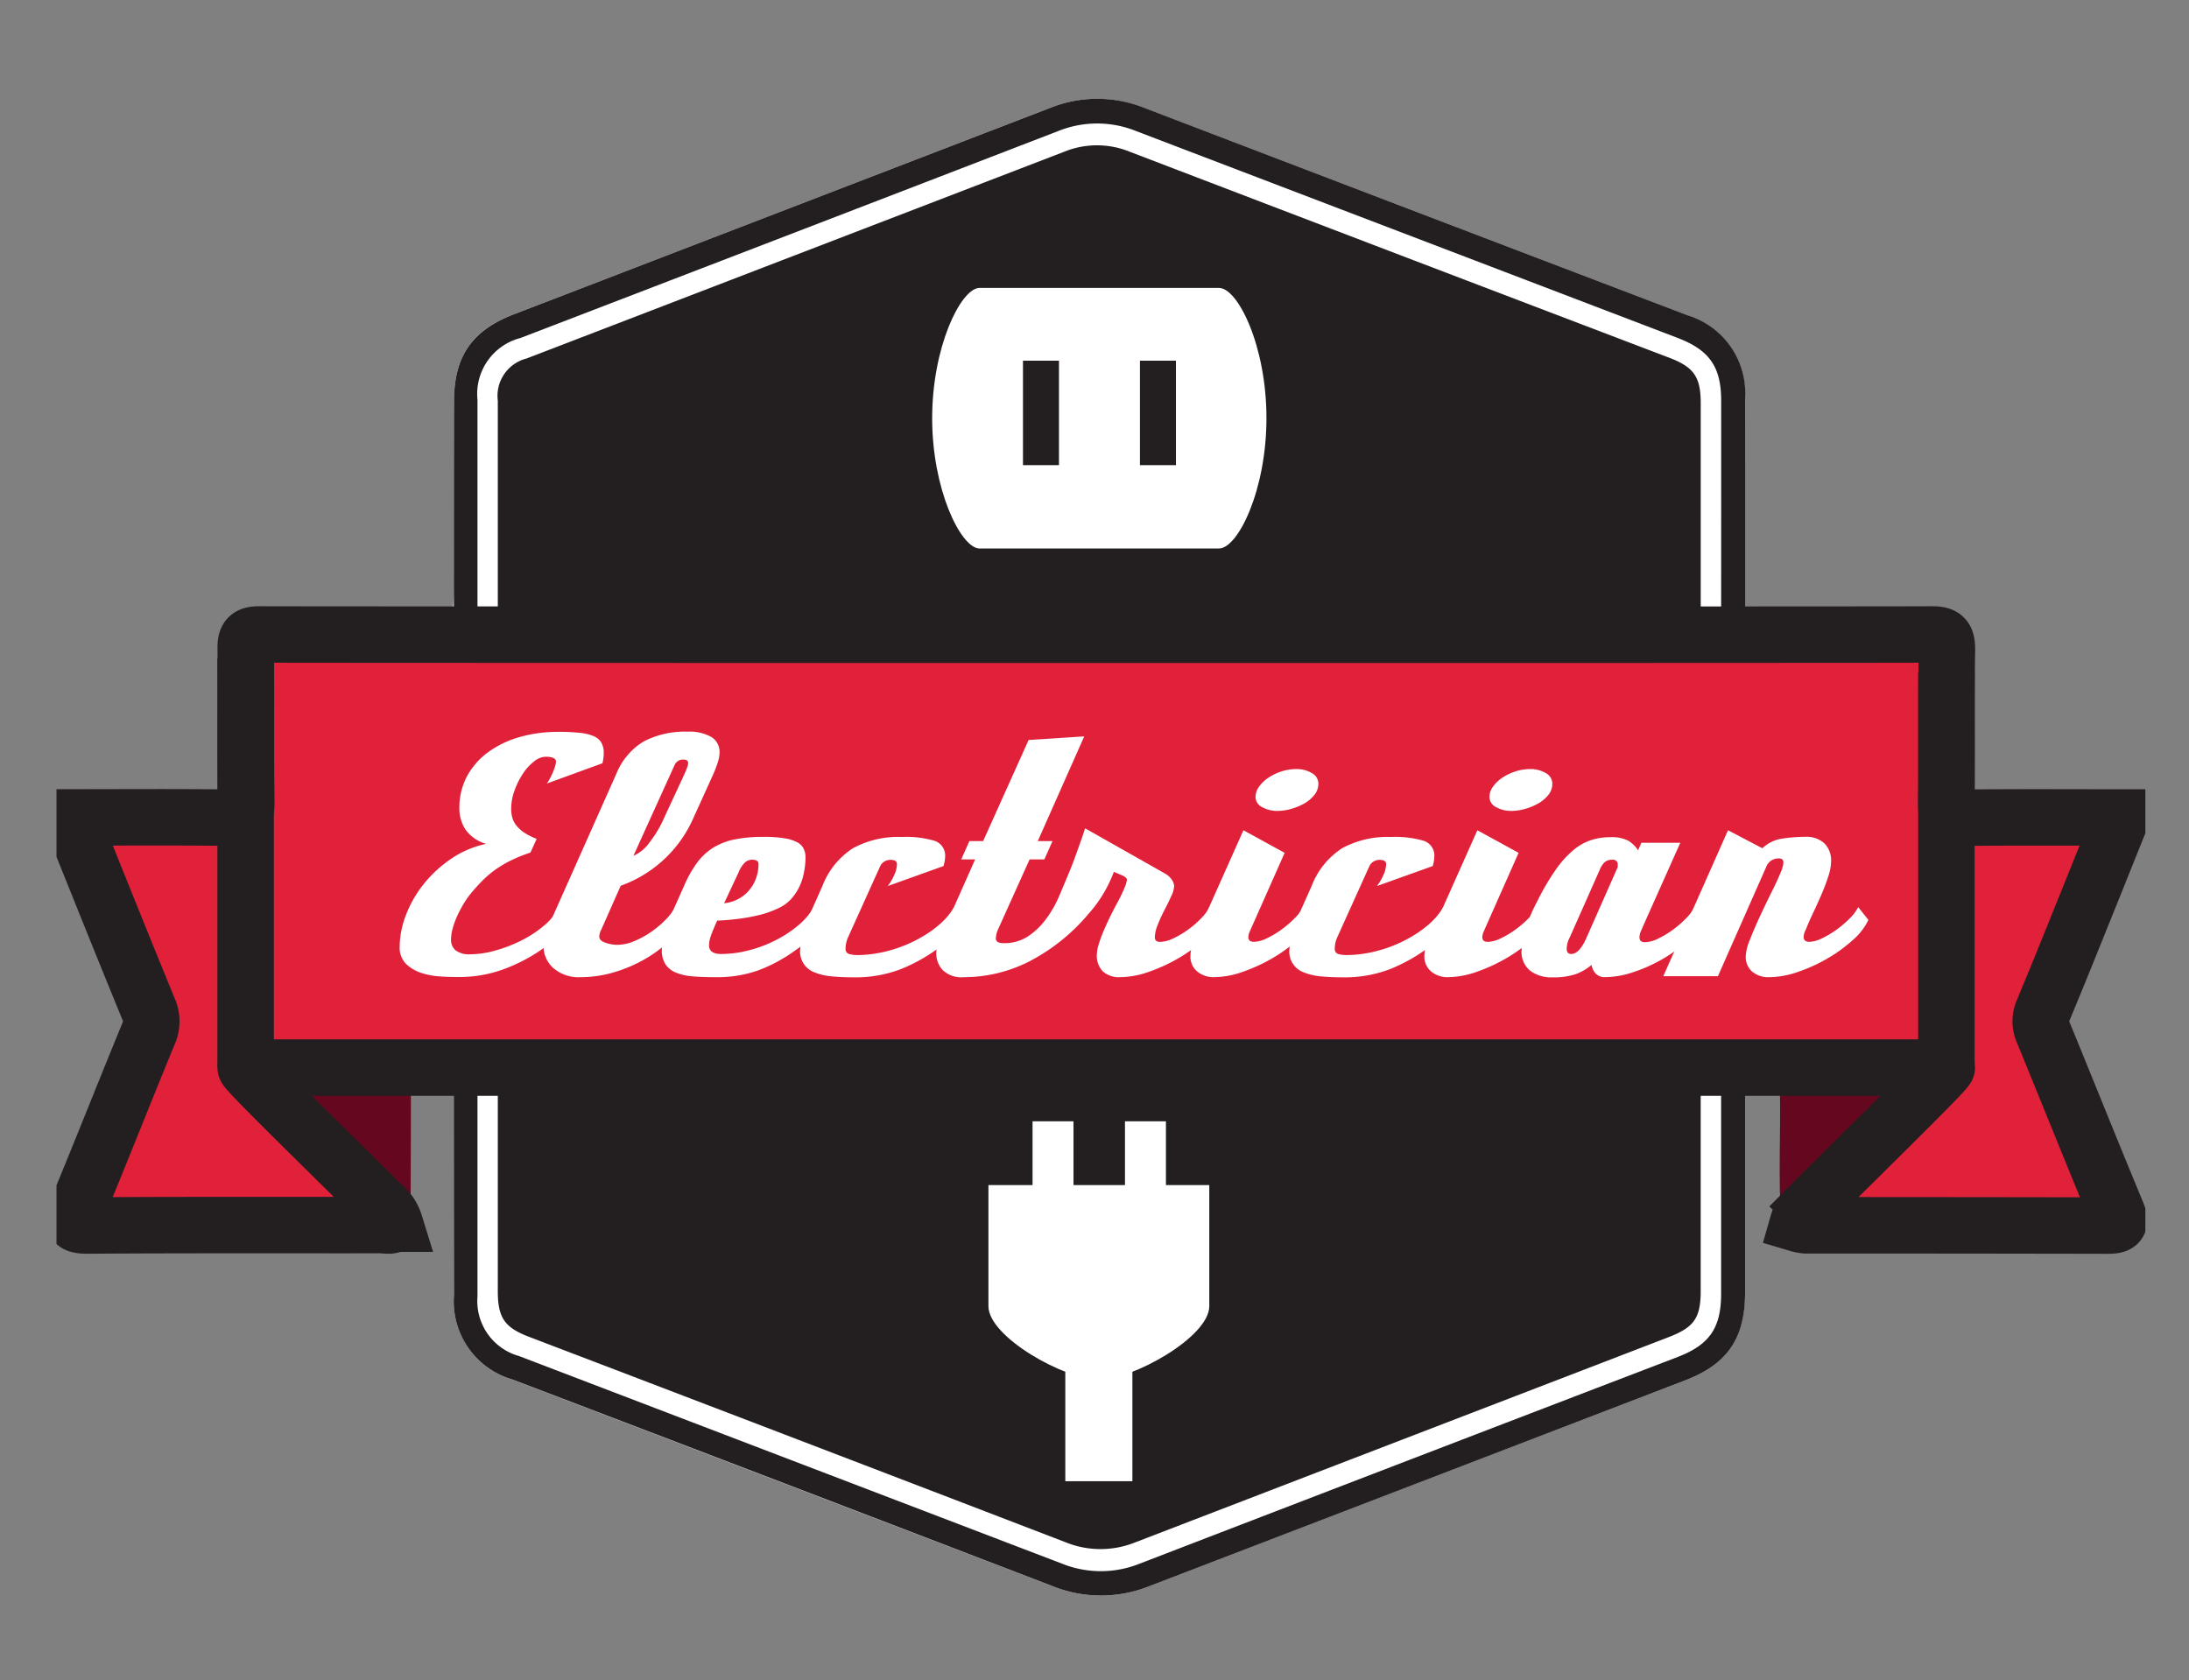 <svg height="119" viewBox="0 0 155 119" width="155" xmlns="http://www.w3.org/2000/svg" xmlns:xlink="http://www.w3.org/1999/xlink"><rect x="0" y="0" width="155" height="119" fill="#808080" stroke="none"/><clipPath id="a"><path d="m-13126-12969h155v119h-155z"/></clipPath><clipPath id="b"><path d="m.502 0h147.909v106h-147.909z"/></clipPath><g clip-path="url(#a)" transform="translate(13126 12969)"><g clip-path="url(#b)" transform="translate(-13122.502 -12962)"><path d="m25.488 79.656c-4.034-3.656-8.056-7.314-12.071-11.288h12.183q0 5.018-.023 10.032c.003.42-.057.832-.089 1.256z" fill="#65071f" fill-rule="evenodd"/><path d="m122.521 68.368h12.266c-3.985 3.962-8.077 7.618-12.152 11.286-.232-3.184-.033-6.369-.1-9.555-.007-.577-.009-1.154-.014-1.731z" fill="#65071f" fill-rule="evenodd"/><path d="m120.052 35.961v-14.71a5.754 5.754 0 0 0 -4.083-5.922l-38.461-14.687a8.96 8.96 0 0 0 -6.657 0q-19 7.319-37.982 14.622c-2.968 1.14-4.219 2.975-4.219 6.168v13.322c0 .4-.039.806-.067 1.332zm-91.4 30.477v18.267a5.782 5.782 0 0 0 4.136 6q19.115 7.308 38.23 14.624a9.187 9.187 0 0 0 6.872 0q18.92-7.289 37.878-14.549c3.039-1.158 4.286-2.984 4.288-6.256v-18.111" fill="#fff"/><path d="m28.65 21.432c0-3.193 1.263-5.028 4.235-6.172q19-7.312 37.982-14.622a8.96 8.96 0 0 1 6.657 0q19.231 7.356 38.461 14.687a5.764 5.764 0 0 1 4.083 5.922c.014 4.442 0 46.14 0 46.591v16.682c0 3.271-1.249 5.1-4.289 6.256q-18.94 7.273-37.884 14.553a9.187 9.187 0 0 1 -6.872 0q-19.106-7.339-38.23-14.629a5.762 5.762 0 0 1 -4.143-6c-.02-5.593-.018-58.827 0-63.268z" fill="#231f20" fill-rule="evenodd"/><path d="m118.376 21.383c0-2.4-.827-3.591-3.093-4.455l-38.334-14.646a7.375 7.375 0 0 0 -5.517 0q-19.032 7.34-38.078 14.655a4.092 4.092 0 0 0 -3.042 4.379v63.5a4.042 4.042 0 0 0 2.94 4.219l38.44 14.7a7.377 7.377 0 0 0 5.519 0q19.038-7.335 38.089-14.635c2.254-.867 3.069-2.06 3.072-4.474v-17.026c0-.375-.035-.751-.054-1.17l.056-30.454c.002-4.952.004-9.776.002-14.593zm-1.45 45.034v18c0 1.925-.464 2.581-2.273 3.281q-18.883 7.264-37.766 14.532a6.574 6.574 0 0 1 -4.947-.013q-19-7.3-38-14.551c-1.715-.656-2.189-1.355-2.189-3.225v-63.063a2.729 2.729 0 0 1 2.036-2.989l38.086-14.649a6.151 6.151 0 0 1 4.611 0q19.108 7.317 38.229 14.6c1.731.66 2.213 1.36 2.215 3.207v13.203z" fill="#fff" fill-rule="evenodd"/><path d="m141.171 66.091a1.809 1.809 0 0 1 0-1.527c.968-2.317 1.9-4.634 2.833-6.951.89-2.2 1.77-4.4 2.7-6.719-3.885 0-7.625-.023-11.353.018-.8 0-1.045-.185-1.035-1.013.046-3.628-.012-7.257.044-10.89.011-.885-.232-1.082-1.1-1.075-4.477.03-113.871.023-118.384 0-.746 0-.982.181-.976.955.042 3.626-.016 7.254.042 10.89.016.927-.259 1.142-1.158 1.131-3.707-.051-7.4-.021-11.105-.021a2.172 2.172 0 0 0 .321 1.159c1.666 4.14 3.325 8.285 5.023 12.414a2.062 2.062 0 0 1 0 1.738c-1.7 4.126-3.332 8.281-5.042 12.4-.375.9-.4 1.2.746 1.191 6.909-.049 13.816-.021 20.723-.03.336 0 .7.114 1.01-.1a2.755 2.755 0 0 0 -.978-1.39c-3.255-3.269-9.875-9.666-9.571-9.664h120.431c.26 0-6.459 6.541-9.731 9.828a2.462 2.462 0 0 0 -.813 1.233 2.853 2.853 0 0 0 .547.107q10.707 0 21.418.021c.91 0 .9-.255.609-.971-1.763-4.245-3.464-8.499-5.201-12.734z" fill="#e12139" fill-rule="evenodd" stroke="#231f20" stroke-miterlimit="10" stroke-width="3.998"/><g fill="#fff"><path d="m36.771 58.148a3.744 3.744 0 0 1 -.771 1.112 9.225 9.225 0 0 1 -1.2 1.02 11.788 11.788 0 0 1 -2.722 1.39 8.986 8.986 0 0 1 -3.07.521c-.355 0-.776 0-1.263-.035a5.33 5.33 0 0 1 -1.379-.243 2.852 2.852 0 0 1 -1.1-.637 1.623 1.623 0 0 1 -.463-1.24 6.317 6.317 0 0 1 .463-2.282 8.167 8.167 0 0 1 1.274-2.189 8.786 8.786 0 0 1 1.946-1.772 6.907 6.907 0 0 1 2.444-1.031 2.666 2.666 0 0 1 -1.471-1.019 2.709 2.709 0 0 1 -.429-1.483 4.741 4.741 0 0 1 .556-2.317 5.174 5.174 0 0 1 1.518-1.7 7.05 7.05 0 0 1 2.224-1.054 9.871 9.871 0 0 1 2.7-.359 14.173 14.173 0 0 1 1.529.069 3.225 3.225 0 0 1 1 .243 1.129 1.129 0 0 1 .533.463 1.468 1.468 0 0 1 .162.73 2.658 2.658 0 0 1 -.023.348 2.607 2.607 0 0 1 -.069.371l-3.939 1.437a3.149 3.149 0 0 0 .232-.382 4.743 4.743 0 0 0 .208-.44 3.407 3.407 0 0 0 .151-.417 1.157 1.157 0 0 0 .058-.313c0-.232-.246-.347-.741-.347a1.369 1.369 0 0 0 -.8.324 3.588 3.588 0 0 0 -.788.857 5.586 5.586 0 0 0 -.6 1.193 3.834 3.834 0 0 0 -.243 1.332 2.424 2.424 0 0 0 .069.568 1.572 1.572 0 0 0 .266.556 2.435 2.435 0 0 0 .556.521 4.1 4.1 0 0 0 .915.463l-.44.973a10.943 10.943 0 0 0 -1.379.556 7.97 7.97 0 0 0 -1.1.649 7.062 7.062 0 0 0 -.892.753c-.269.271-.528.551-.776.846a6.642 6.642 0 0 0 -.614.869 8.772 8.772 0 0 0 -.463.9 5.865 5.865 0 0 0 -.3.857 2.975 2.975 0 0 0 -.1.73.958.958 0 0 0 .324.765 1.594 1.594 0 0 0 1.043.278 6.624 6.624 0 0 0 1.773-.266 10 10 0 0 0 1.854-.718 8.064 8.064 0 0 0 1.6-1.054 3.845 3.845 0 0 0 1.031-1.3z"/><path d="m45.02 58.148a5.049 5.049 0 0 1 -1.089 1.46 8.891 8.891 0 0 1 -1.738 1.3 10.132 10.132 0 0 1 -2.178.938 8.345 8.345 0 0 1 -2.433.359 2.72 2.72 0 0 1 -1.888-.637 2.085 2.085 0 0 1 -.707-1.61 3.014 3.014 0 0 1 .058-.568 2.717 2.717 0 0 1 .2-.591l4.912-11.029a4.74 4.74 0 0 1 1.923-2.259 6.327 6.327 0 0 1 3.1-.695 3.157 3.157 0 0 1 1.68.371 1.228 1.228 0 0 1 .591 1.112 2.236 2.236 0 0 1 -.093.591 8.249 8.249 0 0 1 -.371.985l-1.367 3.012a8.887 8.887 0 0 1 -5.167 4.842l-1.379 3.116a1.119 1.119 0 0 0 -.139.487c0 .185.144.329.429.429a2.565 2.565 0 0 0 .846.151 3.087 3.087 0 0 0 1.158-.243 6.28 6.28 0 0 0 1.17-.625 6.807 6.807 0 0 0 1.043-.857 4.237 4.237 0 0 0 .73-.938zm-.093-10.241q.188-.417.243-.591a.928.928 0 0 0 .058-.29c0-.155-.116-.232-.348-.232a.642.642 0 0 0 -.625.417l-2.9 6.395a2.7 2.7 0 0 0 1.124-.927 8.135 8.135 0 0 0 1.058-1.779z"/><path d="m54.844 58.148a4.511 4.511 0 0 1 -.765 1.089 6.838 6.838 0 0 1 -1.228 1.043 11.162 11.162 0 0 1 -2.641 1.437 8.743 8.743 0 0 1 -3.035.487q-.927 0-1.622-.058a3.865 3.865 0 0 1 -1.193-.267 1.645 1.645 0 0 1 -.741-.591 1.839 1.839 0 0 1 -.255-1.031 7.036 7.036 0 0 1 .718-2.595l.857-1.923a8.447 8.447 0 0 1 .9-1.61 4.215 4.215 0 0 1 1.135-1.077 4.635 4.635 0 0 1 1.529-.6 9.993 9.993 0 0 1 2.05-.185 8.847 8.847 0 0 1 1.494.1 2.91 2.91 0 0 1 .915.29 1.022 1.022 0 0 1 .452.463 1.472 1.472 0 0 1 .127.626 5.847 5.847 0 0 1 -.174 1.321 3.76 3.76 0 0 1 -.707 1.437 2.749 2.749 0 0 1 -1.008.8 6.755 6.755 0 0 1 -1.4.5 13.438 13.438 0 0 1 -1.541.278c-.517.063-.992.1-1.425.116-.185.4-.327.746-.429 1.031a2.249 2.249 0 0 0 -.151.707c0 .417.287.626.857.626a7.858 7.858 0 0 0 1.946-.255 9.125 9.125 0 0 0 1.891-.707 8.361 8.361 0 0 0 1.61-1.054 4.752 4.752 0 0 0 1.112-1.3zm-7.067-1.182a2.637 2.637 0 0 0 1.738-.88 2.781 2.781 0 0 0 .51-.857 2.871 2.871 0 0 0 .185-1.043c0-.2-.146-.3-.44-.3a.785.785 0 0 0 -.5.174 2.085 2.085 0 0 0 -.475.73z"/><path d="m64.76 58.148a3.428 3.428 0 0 1 -.6.927 6.351 6.351 0 0 1 -.973.892 12.028 12.028 0 0 1 -2.873 1.657 8.954 8.954 0 0 1 -3.336.591c-.586 0-1.117-.023-1.587-.069a4.2 4.2 0 0 1 -1.2-.278 1.562 1.562 0 0 1 -1.031-1.6 7.037 7.037 0 0 1 .718-2.595l.857-1.923a5.548 5.548 0 0 1 2.178-2.688 6.738 6.738 0 0 1 3.429-.788 7.175 7.175 0 0 1 2.352.278 1.1 1.1 0 0 1 .73 1.135 2.431 2.431 0 0 1 -.116.649l-3.946 1.414a3.656 3.656 0 0 0 .452-.765 1.954 1.954 0 0 0 .2-.788c0-.2-.146-.3-.44-.3a.79.79 0 0 0 -.765.486l-2.271 5.028a1.98 1.98 0 0 0 -.162.765.357.357 0 0 0 .278.394 2.287 2.287 0 0 0 .556.069 8.784 8.784 0 0 0 2.271-.324 9.4 9.4 0 0 0 2.317-.973 7.9 7.9 0 0 0 1.251-.892 4.753 4.753 0 0 0 1-1.193z"/><path d="m82.832 58.148a4.5 4.5 0 0 1 -1.077 1.39 10.166 10.166 0 0 1 -1.784 1.309 11.817 11.817 0 0 1 -2.108.973 6.219 6.219 0 0 1 -2.027.382 1.7 1.7 0 0 1 -1.251-.417 1.566 1.566 0 0 1 -.417-1.159 2.6 2.6 0 0 1 .127-.73 9.43 9.43 0 0 1 .324-.9q.2-.477.44-.973t.475-.938a11.548 11.548 0 0 0 .626-1.285 1.991 1.991 0 0 0 .139-.5c0-.109-.146-.232-.44-.348l-.487-.208a9.5 9.5 0 0 1 -.753 1.564 9.274 9.274 0 0 1 -1.054 1.425 13.645 13.645 0 0 1 -4.124 3.325 10.216 10.216 0 0 1 -4.7 1.147 1.909 1.909 0 0 1 -1.494-.51 1.758 1.758 0 0 1 -.452-1.2 2.443 2.443 0 0 1 .255-1l2.5-5.63h-.985l.579-1.3h.973l3.22-7.159 3.939-.255-3.29 7.414h1.043l-.579 1.3h-1.044l-2.225 4.935a1.744 1.744 0 0 0 -.162.625.3.3 0 0 0 .151.3.979.979 0 0 0 .405.069 3.037 3.037 0 0 0 1.726-.486 5.081 5.081 0 0 0 1.274-1.228 7.92 7.92 0 0 0 .927-1.622q.373-.881.7-1.668t.591-1.564c.192-.517.375-1.038.545-1.564l5.653 3.2a1.389 1.389 0 0 1 .5.463.887.887 0 0 1 .151.417 1.853 1.853 0 0 1 -.209.73q-.209.463-.475.973a10.539 10.539 0 0 0 -.475 1.043 2.477 2.477 0 0 0 -.209.892c0 .215.123.324.371.324a2.224 2.224 0 0 0 .927-.243 6.611 6.611 0 0 0 1.043-.614 6.931 6.931 0 0 0 .927-.8 3.281 3.281 0 0 0 .6-.8z"/><path d="m89.482 58.148a4.5 4.5 0 0 1 -1.077 1.39 10.164 10.164 0 0 1 -1.784 1.309 11.816 11.816 0 0 1 -2.108.973 6.22 6.22 0 0 1 -2.027.382 1.807 1.807 0 0 1 -1.216-.405 1.372 1.372 0 0 1 -.475-1.1 2.575 2.575 0 0 1 .3-1.158l3.452-7.739 2.919 1.6-2.456 5.536a1.242 1.242 0 0 0 -.116.417c0 .232.132.348.394.348a2.227 2.227 0 0 0 .927-.255 6.6 6.6 0 0 0 1.043-.626 7.25 7.25 0 0 0 .927-.8 3 3 0 0 0 .579-.776zm.371-9.639a1.245 1.245 0 0 1 -.29.8 2.5 2.5 0 0 1 -.718.6 4.027 4.027 0 0 1 -.938.382 3.623 3.623 0 0 1 -.95.139 2.16 2.16 0 0 1 -1.077-.266.811.811 0 0 1 -.475-.73 1.252 1.252 0 0 1 .255-.73 2.535 2.535 0 0 1 .672-.637 3.676 3.676 0 0 1 .927-.44 3.407 3.407 0 0 1 1.043-.162 2.085 2.085 0 0 1 1.077.278.85.85 0 0 1 .475.769z"/><path d="m99.4 58.148a3.428 3.428 0 0 1 -.6.927 6.355 6.355 0 0 1 -.973.892 12.028 12.028 0 0 1 -2.873 1.657 8.954 8.954 0 0 1 -3.336.591q-.883 0-1.587-.069a4.2 4.2 0 0 1 -1.2-.278 1.562 1.562 0 0 1 -1.031-1.6 7.035 7.035 0 0 1 .718-2.595l.857-1.923a5.549 5.549 0 0 1 2.178-2.688 6.738 6.738 0 0 1 3.429-.788 7.176 7.176 0 0 1 2.352.278 1.1 1.1 0 0 1 .73 1.135 2.43 2.43 0 0 1 -.116.649l-3.948 1.414a3.656 3.656 0 0 0 .452-.765 1.954 1.954 0 0 0 .2-.788c0-.2-.148-.3-.44-.3a.79.79 0 0 0 -.764.486l-2.271 5.028a1.98 1.98 0 0 0 -.162.765.357.357 0 0 0 .278.394 2.287 2.287 0 0 0 .556.069 8.784 8.784 0 0 0 2.271-.324 9.4 9.4 0 0 0 2.317-.973 8 8 0 0 0 1.251-.892 4.753 4.753 0 0 0 1-1.193z"/><path d="m106.048 58.148a4.5 4.5 0 0 1 -1.078 1.39 10.134 10.134 0 0 1 -1.784 1.309 11.877 11.877 0 0 1 -2.108.973 6.229 6.229 0 0 1 -2.027.382 1.8 1.8 0 0 1 -1.216-.405 1.372 1.372 0 0 1 -.475-1.1 2.575 2.575 0 0 1 .3-1.158l3.452-7.739 2.919 1.6-2.456 5.538a1.238 1.238 0 0 0 -.116.417c0 .232.13.348.394.348a2.229 2.229 0 0 0 .927-.255 6.631 6.631 0 0 0 1.043-.626 7.311 7.311 0 0 0 .926-.8 3 3 0 0 0 .58-.776zm.371-9.639a1.249 1.249 0 0 1 -.29.8 2.547 2.547 0 0 1 -.718.6 4.1 4.1 0 0 1 -.939.382 3.619 3.619 0 0 1 -.95.139 2.158 2.158 0 0 1 -1.077-.266.81.81 0 0 1 -.475-.73 1.237 1.237 0 0 1 .255-.73 2.538 2.538 0 0 1 .672-.637 3.682 3.682 0 0 1 .927-.44 3.4 3.4 0 0 1 1.042-.162 2.088 2.088 0 0 1 1.078.278.857.857 0 0 1 .475.769z"/><path d="m117.169 58.148a5.026 5.026 0 0 1 -1.135 1.448 10.162 10.162 0 0 1 -1.784 1.309 10.913 10.913 0 0 1 -2.085.938 6.443 6.443 0 0 1 -1.993.359.89.89 0 0 1 -.66-.232 1.154 1.154 0 0 1 -.313-.637 3.71 3.71 0 0 1 -1.1.649 4.884 4.884 0 0 1 -1.679.232 2.47 2.47 0 0 1 -1.564-.463 1.718 1.718 0 0 1 -.614-1.448 5.3 5.3 0 0 1 .278-1.506 11.277 11.277 0 0 1 .811-1.923 17.083 17.083 0 0 1 1.332-2.282 7.15 7.15 0 0 1 1.263-1.4 3.811 3.811 0 0 1 1.251-.7 4.262 4.262 0 0 1 1.3-.2 2.575 2.575 0 0 1 1.356.266 2.3 2.3 0 0 1 .66.66l.232-.533h2.757l-2.433 5.445c-.171.387-.29.66-.359.822a1.116 1.116 0 0 0 -.1.429c0 .232.129.348.394.348a2.23 2.23 0 0 0 .926-.255 6.631 6.631 0 0 0 1.043-.626 7.491 7.491 0 0 0 .927-.8 3 3 0 0 0 .579-.776zm-6.163-3.638a.279.279 0 0 0 .047-.151v-.151a.362.362 0 0 0 -.082-.22.382.382 0 0 0 -.312-.1.766.766 0 0 0 -.545.185 1.622 1.622 0 0 0 -.359.579l-2.108 4.75a1.764 1.764 0 0 0 -.209.788c0 .248.107.371.324.371q.534 0 1.02-1.02z"/><path d="m128.8 58.148a4.337 4.337 0 0 1 -1.089 1.413 10.642 10.642 0 0 1 -1.795 1.309 11.391 11.391 0 0 1 -2.109.962 6.313 6.313 0 0 1 -2 .371 1.771 1.771 0 0 1 -1.251-.405 1.392 1.392 0 0 1 -.44-1.077 3.392 3.392 0 0 1 .289-1.158c.193-.494.424-1.036.695-1.622s.552-1.175.846-1.761.533-1.112.718-1.576a3.054 3.054 0 0 0 .093-.324 1.124 1.124 0 0 0 .023-.208c0-.185-.109-.278-.324-.278a.956.956 0 0 0 -.533.151.9.9 0 0 0 -.348.429l-3.429 7.762h-3.869l4.583-10.336 2.433 1.274a2.551 2.551 0 0 1 1.414-.684 10.622 10.622 0 0 1 1.621-.127 1.87 1.87 0 0 1 1.356.463 1.705 1.705 0 0 1 .475 1.274 3.515 3.515 0 0 1 -.186 1.031c-.125.394-.278.806-.463 1.24s-.382.869-.591 1.309-.391.853-.544 1.239a1.239 1.239 0 0 0 -.162.533q0 .348.417.348a2.2 2.2 0 0 0 .9-.255 6.623 6.623 0 0 0 1.043-.626 7.49 7.49 0 0 0 .927-.8 3 3 0 0 0 .579-.776z"/><path d="m76.685 80.289h-4.75v17.611h4.75z"/><path d="m72.515 72.411h-2.9v6.6h2.9z"/><path d="m79.06 72.411h-2.9v6.6h2.9z"/><path d="m74.31 90.713c2.375 0 7.82-3.012 7.82-5.213v-8.573h-15.639v8.573c0 2.2 5.445 5.213 7.819 5.213z" fill-rule="evenodd"/><path d="m82.814 13.39h-17.007c-1.316.134-3.3 4.212-3.3 9.226s1.981 9.094 3.3 9.228h17.007c1.346 0 3.364-4.133 3.364-9.233s-2.018-9.221-3.364-9.221zm-11.328 12.553h-2.549v-7.4h2.549zm8.283 0h-2.549v-7.4h2.549z" fill-rule="evenodd"/></g><path d="m13.894 39.608v28.992" fill="none" stroke="#231f20" stroke-miterlimit="10" stroke-width="3.998"/><path d="m134.324 40.595v27.773" fill="none" stroke="#231f20" stroke-miterlimit="10" stroke-width="3.998"/></g></g></svg>